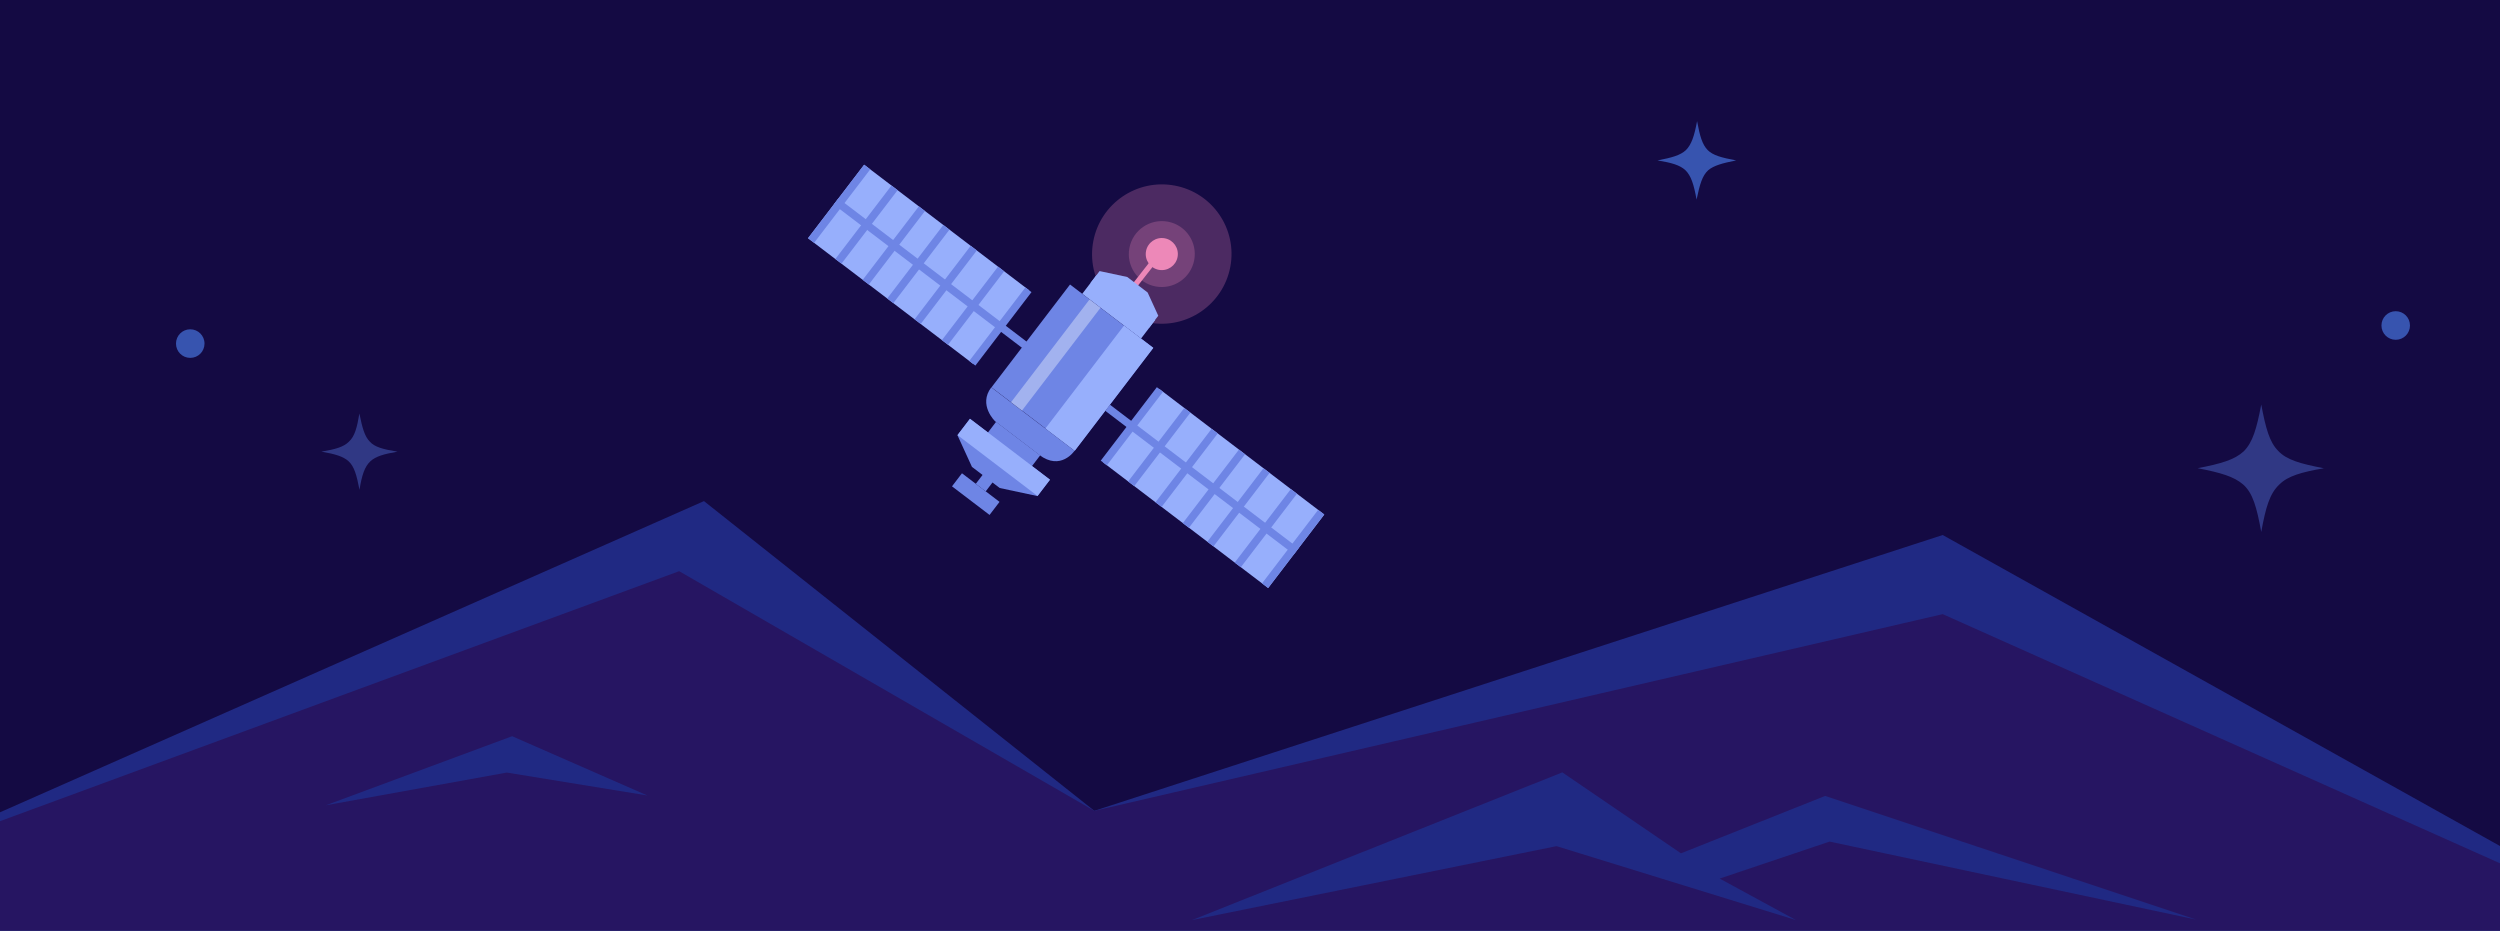 <?xml version="1.0" encoding="UTF-8"?> <svg xmlns="http://www.w3.org/2000/svg" width="454" height="169" viewBox="0 0 454 169" fill="none"><rect x="0" y="0" width="454" height="169" fill="#808080" stroke="none"/><g clip-path="url(#clip0_3278_93)"><rect width="454" height="169" fill="#140A43"></rect><path d="M-832.034 139.853L-727.023 79.505L-640.435 121.872L-587.578 95.105L-418.762 120.558L-336.103 103.316L-26.312 159.147L127.841 91L198.727 147.242L352.792 97.158L604.377 237.558H360.987H-837.524H-1076V98.8L-832.034 139.853Z" fill="#202983"></path><path d="M-837.523 147.242L-728.121 96.747L-638.386 125.895L-587.578 107.01L-418.689 131.232L-338.451 108.242L-24.994 158.326L123.334 103.726L198.728 147.242L352.792 111.526L604.377 224.01V247H360.987H-837.523H-1076V108.242L-837.523 147.242Z" fill="#261562"></path><path d="M216.461 167.086L283.716 140.263L305.262 154.966L331.437 144.543L398.803 166.996L332.249 152.833L312.29 159.547L326.143 167.086L282.665 153.66L216.461 167.086Z" fill="#202983"></path><path d="M59.182 146.236L92.999 133.695L117.554 144.459L92.034 140.297L59.182 146.236Z" fill="#202983"></path><path d="M72.213 82.018C69.698 82.448 68.245 82.877 67.277 83.755C66.234 84.707 65.712 86.275 65.284 88.945C64.762 86.257 64.334 84.707 63.291 83.755C62.341 82.896 60.869 82.448 58.355 82.018C60.944 81.589 62.415 81.16 63.365 80.207C64.408 79.255 64.837 77.687 65.265 75.092C65.787 77.687 66.215 79.255 67.165 80.207C68.022 81.16 69.493 81.589 72.176 82.018H72.213Z" fill="#303884"></path><path d="M34.549 64.991C35.984 64.991 37.139 63.833 37.139 62.395C37.139 60.958 35.984 59.8 34.549 59.8C33.115 59.8 31.96 60.958 31.96 62.395C31.96 63.833 33.115 64.991 34.549 64.991Z" fill="#3754AF"></path><path d="M422.061 85.026C417.944 85.736 415.467 86.446 413.94 87.977C412.17 89.638 411.462 92.103 410.643 96.603C409.823 92.122 409.115 89.526 407.346 87.977C405.706 86.558 403.341 85.848 399.094 85.026C403.341 84.205 405.8 83.496 407.457 81.965C409.115 80.303 409.804 77.838 410.643 73.469C411.462 77.838 412.17 80.322 413.697 81.853C415.225 83.514 417.702 84.205 422.061 85.045V85.026Z" fill="#303884"></path><path d="M435.063 61.706C436.497 61.706 437.652 60.549 437.652 59.111C437.652 57.673 436.497 56.516 435.063 56.516C433.628 56.516 432.473 57.673 432.473 59.111C432.473 60.549 433.628 61.706 435.063 61.706Z" fill="#3754AF"></path><path d="M315.287 29.132C312.754 29.636 311.226 30.066 310.22 30.906C309.121 31.914 308.693 33.445 308.097 36.246C307.594 33.445 307.091 31.914 306.067 30.906C305.061 29.973 303.533 29.543 301 29.132C303.626 28.628 305.154 28.199 306.16 27.265C307.166 26.257 307.687 24.726 308.19 22C308.693 24.707 309.121 26.238 310.127 27.265C311.059 28.199 312.586 28.628 315.287 29.132Z" fill="#3754AF"></path><path opacity="0.26" d="M216.867 47.238C217.48 43.989 215.342 40.863 212.092 40.255C208.841 39.648 205.709 41.79 205.096 45.039C204.483 48.287 206.621 51.413 209.871 52.021C213.122 52.628 216.254 50.486 216.867 47.238Z" fill="#ED88B8"></path><path opacity="0.26" d="M223.424 48.463C224.721 41.594 220.201 34.985 213.329 33.702C206.457 32.418 199.835 36.945 198.539 43.814C197.242 50.682 201.762 57.291 208.634 58.575C215.506 59.859 222.128 55.331 223.424 48.463Z" fill="#ED88B8"></path><path d="M213.847 46.673C214.146 45.092 213.105 43.57 211.522 43.275C209.94 42.979 208.415 44.021 208.117 45.603C207.818 47.185 208.859 48.706 210.441 49.002C212.024 49.298 213.548 48.255 213.847 46.673Z" fill="#ED88B8"></path><path d="M200.351 83.992L230.295 106.786L240.49 93.437L210.547 70.643L200.351 83.992Z" fill="#97AFFC"></path><path d="M200.712 74.601L234.966 100.673L235.815 99.561L201.561 73.489L200.712 74.601Z" fill="#6E85E5"></path><path d="M214.798 94.996L215.908 95.841L226.099 82.499L224.989 81.654L214.798 94.996Z" fill="#6E85E5"></path><path d="M209.837 91.214L210.947 92.059L221.138 78.718L220.028 77.872L209.837 91.214Z" fill="#6E85E5"></path><path d="M204.867 87.438L205.977 88.283L216.168 74.942L215.058 74.097L204.867 87.438Z" fill="#6E85E5"></path><path d="M199.896 83.652L201.006 84.497L211.197 71.155L210.086 70.31L199.896 83.652Z" fill="#6E85E5"></path><path d="M229.184 105.94L230.294 106.785L240.485 93.443L239.374 92.598L229.184 105.94Z" fill="#6E85E5"></path><path d="M224.221 102.165L225.332 103.01L235.522 89.669L234.412 88.824L224.221 102.165Z" fill="#6E85E5"></path><path d="M219.253 98.382L220.363 99.227L230.554 85.885L229.444 85.04L219.253 98.382Z" fill="#6E85E5"></path><path d="M186.878 52.709L156.934 29.915L146.739 43.264L176.683 66.058L186.878 52.709Z" fill="#97AFFC"></path><path d="M186.508 62.097L152.254 36.026L151.405 37.138L185.658 63.209L186.508 62.097Z" fill="#6E85E5"></path><path d="M172.419 41.706L171.309 40.86L161.118 54.202L162.228 55.047L172.419 41.706Z" fill="#6E85E5"></path><path d="M177.388 45.486L176.278 44.641L166.087 57.982L167.198 58.828L177.388 45.486Z" fill="#6E85E5"></path><path d="M182.351 49.269L181.24 48.424L171.049 61.765L172.16 62.611L182.351 49.269Z" fill="#6E85E5"></path><path d="M187.32 53.049L186.209 52.204L176.019 65.545L177.129 66.391L187.32 53.049Z" fill="#6E85E5"></path><path d="M158.033 30.758L156.923 29.912L146.732 43.254L147.843 44.099L158.033 30.758Z" fill="#6E85E5"></path><path d="M163.003 34.538L161.892 33.693L151.701 47.034L152.812 47.88L163.003 34.538Z" fill="#6E85E5"></path><path d="M167.971 38.325L166.86 37.48L156.669 50.822L157.78 51.667L167.971 38.325Z" fill="#6E85E5"></path><path d="M172.882 88.32L179.703 93.513L181.515 91.14L174.694 85.947L172.882 88.32Z" fill="#6E85E5"></path><path d="M177.197 87.867L179 89.24L180.378 87.436L178.575 86.063L177.197 87.867Z" fill="#6E85E5"></path><path d="M196.536 53.358L207.211 61.484L209.79 58.108L199.115 49.982L196.536 53.358Z" fill="#97AFFC"></path><path d="M205.136 52.232L205.899 52.827L210.875 46.472L210.112 45.877L205.136 52.232Z" fill="#ED88B8"></path><path d="M180.051 70.348L195.166 81.854L209.433 63.173L194.318 51.667L180.051 70.348Z" fill="#6E85E5"></path><path d="M195.139 81.857C195.139 81.857 192.646 85.587 188.715 82.598C184.784 79.609 180.714 76.503 180.714 76.503C180.714 76.503 177.589 73.535 180.019 70.343L195.139 81.857Z" fill="#6E85E5"></path><path d="M190.659 87.122L176.134 76.056L173.869 79.026L176.505 84.784L181.546 88.621L188.395 90.085L190.659 87.122Z" fill="#6E85E5"></path><path d="M198.023 51.4L208.679 59.511L210.343 57.339L208.41 53.118L204.713 50.303L199.687 49.227L198.023 51.4Z" fill="#97AFFC"></path><path d="M178.846 79.279L186.85 85.372L188.895 82.695L180.89 76.602L178.846 79.279Z" fill="#6E85E5"></path><path opacity="0.38" d="M183.599 73.052L185.587 74.565L199.851 55.89L197.863 54.377L183.599 73.052Z" fill="#F8FCFF"></path><path d="M173.888 79.015L188.417 90.075L190.681 87.11L176.152 76.051L173.888 79.015Z" fill="#97AFFC"></path><path d="M189.851 77.804L195.171 81.854L209.437 63.177L204.117 59.127L189.851 77.804Z" fill="#97AFFC"></path></g><defs><clipPath id="clip0_3278_93"><rect width="454" height="169" fill="white"></rect></clipPath></defs></svg> 